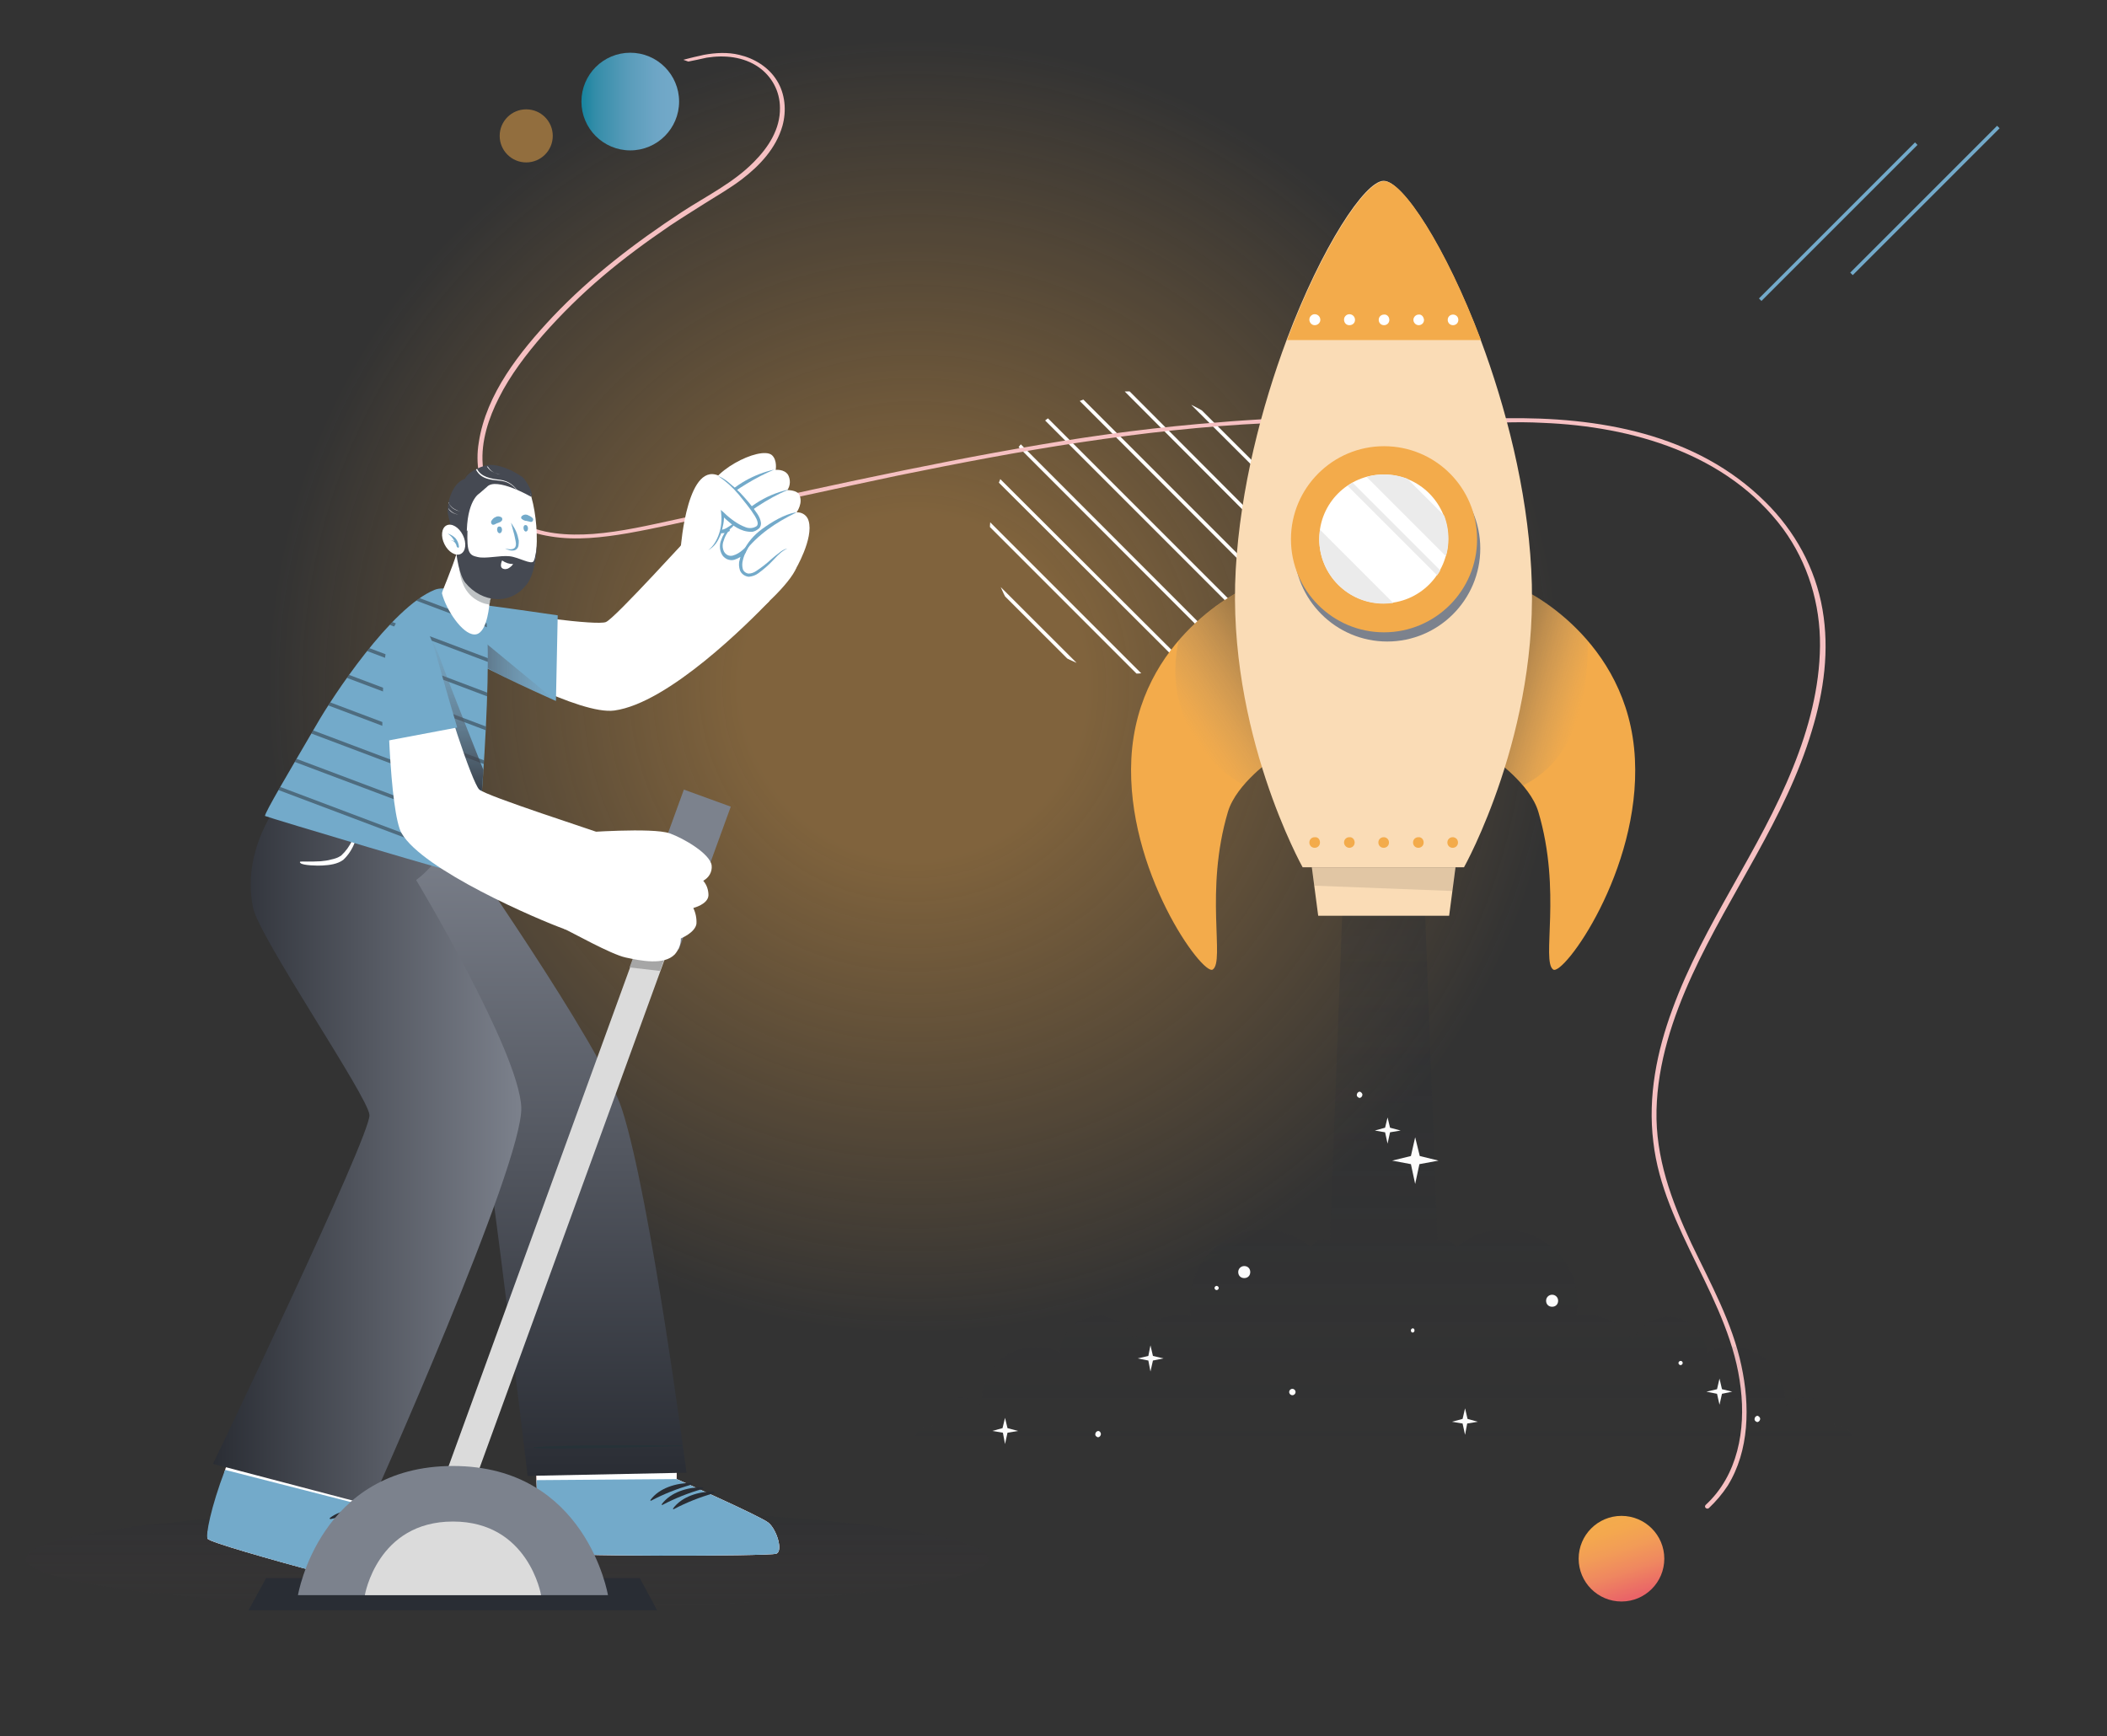 <?xml version="1.0" encoding="utf-8"?>
<!-- Generator: Adobe Illustrator 25.0.0, SVG Export Plug-In . SVG Version: 6.00 Build 0)  -->
<svg version="1.1" id="Livello_1" xmlns="http://www.w3.org/2000/svg" xmlns:xlink="http://www.w3.org/1999/xlink" x="0px" y="0px"
	 viewBox="0 0 595.4 490.7" style="enable-background:new 0 0 595.4 490.7;" xml:space="preserve">
<rect x="0" y="0" width="595.4" height="490.7" fill="#333333" stroke="none"/>
<style type="text/css">
	.st0{fill:url(#SVGID_1_);}
	.st1{fill:url(#SVGID_2_);}
	.st2{clip-path:url(#SVGID_5_);}
	.st3{fill:none;stroke:#FFFFFF;stroke-miterlimit:10;}
	.st4{fill:url(#SVGID_6_);}
	.st5{fill:none;stroke:#73AACA;stroke-miterlimit:10;}
	.st6{fill:url(#SVGID_7_);}
	.st7{fill:#F6C0C2;}
	.st8{fill:url(#SVGID_8_);}
	.st9{fill:#FCFCFC;}
	.st10{fill:#F3AB4B;}
	.st11{fill:url(#SVGID_9_);}
	.st12{fill:url(#SVGID_10_);}
	.st13{fill:#FADCB6;}
	.st14{fill:#7C828D;}
	.st15{fill:#FFFFFF;}
	.st16{fill:#EBEBEB;}
	.st17{opacity:0.1;enable-background:new    ;}
	.st18{fill:#D3766A;}
	.st19{fill:#73AACA;}
	.st20{fill:#292D34;}
	.st21{fill:url(#SVGID_11_);}
	.st22{fill:#263238;}
	.st23{fill:url(#SVGID_12_);}
	.st24{fill:url(#SVGID_13_);}
	.st25{fill:#DBDBDB;}
	.st26{fill:#A6A6A6;}
	.st27{opacity:0.5;clip-path:url(#SVGID_15_);}
	.st28{fill:none;stroke:#2A2D34;stroke-miterlimit:10;}
	.st29{fill:url(#SVGID_16_);}
	.st30{opacity:0.5;fill:#F3AB4B;enable-background:new    ;}
	.st31{fill:#454952;}
	.st32{opacity:0.3;fill:#263339;enable-background:new    ;}
</style>
<linearGradient id="SVGID_1_" gradientUnits="userSpaceOnUse" x1="143.345" y1="-6387.623" x2="143.345" y2="-6359.108" gradientTransform="matrix(1 0 0 -1 0 -5932.908)">
	<stop  offset="0" style="stop-color:#553D44;stop-opacity:0"/>
	<stop  offset="1" style="stop-color:#212932;stop-opacity:0.2"/>
</linearGradient>
<ellipse class="st0" cx="143.3" cy="440.5" rx="136" ry="14.3"/>
<g>
	
		<radialGradient id="SVGID_2_" cx="258.361" cy="-244.963" r="182.9" gradientTransform="matrix(1 0 0 -1 0 -50.996)" gradientUnits="userSpaceOnUse">
		<stop  offset="0.264" style="stop-color:#F3AB4B;stop-opacity:0.4"/>
		<stop  offset="1" style="stop-color:#F3AB4B;stop-opacity:0"/>
	</radialGradient>
	<circle class="st1" cx="258.4" cy="194" r="182.9"/>
</g>
<g>
	<g>
		<g>
			<g>
				<g>
					<defs>
						<circle id="SVGID_4_" cx="319.6" cy="150.5" r="39.9"/>
					</defs>
					<clipPath id="SVGID_5_">
						<use xlink:href="#SVGID_4_"  style="overflow:visible;"/>
					</clipPath>
					<g class="st2">
						<line class="st3" x1="219.6" y1="118.8" x2="295.7" y2="194.8"/>
						<line class="st3" x1="233.4" y1="117.3" x2="309.3" y2="193.1"/>
						<line class="st3" x1="247.1" y1="115.6" x2="323.1" y2="191.6"/>
						<line class="st3" x1="260.7" y1="114.2" x2="336.8" y2="190.1"/>
						<line class="st3" x1="274.7" y1="112.5" x2="350.7" y2="188.6"/>
						<line class="st3" x1="288.3" y1="111.1" x2="364.4" y2="187.2"/>
						<line class="st3" x1="302.1" y1="109.6" x2="378" y2="185.5"/>
						<line class="st3" x1="315.8" y1="107.9" x2="391.8" y2="184.1"/>
						<line class="st3" x1="329.4" y1="106.5" x2="405.5" y2="182.4"/>
					</g>
				</g>
			</g>
		</g>
	</g>
</g>
<linearGradient id="SVGID_6_" gradientUnits="userSpaceOnUse" x1="-1122.686" y1="-965.793" x2="-1098.522" y2="-965.793" gradientTransform="matrix(-0.312 -0.95 -0.95 0.312 -805.755 -313.907)">
	<stop  offset="1.015228e-02" style="stop-color:#EA6467"/>
	<stop  offset="3.143677e-02" style="stop-color:#EA6767"/>
	<stop  offset="0.315" style="stop-color:#EF8760"/>
	<stop  offset="0.58" style="stop-color:#F29C57"/>
	<stop  offset="0.816" style="stop-color:#F4A84E"/>
	<stop  offset="1" style="stop-color:#F3AC4C"/>
</linearGradient>
<circle class="st4" cx="458.2" cy="440.5" r="12.1"/>
<line class="st5" x1="497.4" y1="84.7" x2="541.5" y2="40.6"/>
<line class="st5" x1="523.2" y1="77.4" x2="564.7" y2="35.9"/>
<linearGradient id="SVGID_7_" gradientUnits="userSpaceOnUse" x1="164.175" y1="-232.306" x2="191.966" y2="-232.306" gradientTransform="matrix(1 0 0 1 0 260.973)">
	<stop  offset="1.015228e-02" style="stop-color:#17849F"/>
	<stop  offset="0.152" style="stop-color:#358DA9"/>
	<stop  offset="0.479" style="stop-color:#599CBA"/>
	<stop  offset="0.772" style="stop-color:#6EA6C6"/>
	<stop  offset="1" style="stop-color:#74AACA"/>
</linearGradient>
<circle class="st6" cx="178.1" cy="28.7" r="13.8"/>
<g>
	<g>
		<path class="st7" d="M194.5,17.4c0,0,4.5-0.9,5.2-1.1c5-0.8,10.4-0.3,14.7,2.7c3.7,2.6,6,6.8,6,11.5c0.1,6-3.3,11.2-7.4,15.3
			c-5.8,5.9-13.4,9.6-20.3,14.1c-13.1,8.6-25.7,18.2-36.5,29.6c-9.3,9.9-18.8,21.8-20.9,35.5c-1,6,0,12.1,3.5,17.2
			c4,5.5,10.2,8.4,16.8,9.4c7.2,1.2,14.7,0.3,21.8-0.9c8.4-1.5,16.7-3.4,25-5.3c17.1-3.6,34.2-7.4,51.3-11
			c17.2-3.5,34.4-6.8,51.7-9.4c17.4-2.6,34.9-4.6,52.5-5.4c0.9-0.1,0.9-1.3,0.1-1.2c-4.3,0.3-8.6,0.5-12.9,0.9
			c-17.2,1.3-34.3,3.5-51.3,6.4c-17.2,2.9-34.2,6.3-51.3,9.9c-17,3.6-33.9,7.4-51,11.1c-7.9,1.7-15.9,3.6-23.9,4.2
			c-7,0.5-14.8,0.1-21.1-3.5c-6-3.4-9.7-9.4-10.1-16.2c-0.5-6.5,1.7-13.1,4.6-18.8c3.2-6.4,7.8-12.4,12.5-17.8
			c5.2-5.9,10.8-11.4,16.8-16.5s12.4-9.8,19-14.3c3.3-2.2,6.7-4.3,10-6.4c3.5-2.2,7-4.2,10.3-6.7c5.1-3.9,9.7-8.8,11.5-15.1
			c1.2-4.3,0.8-9.1-1.6-12.9c-2.3-3.7-6.3-6.2-10.6-7.2c-3.3-0.8-6.7-0.6-10,0c-0.4,0.1-0.9,0.2-1.3,0.3c-1.5,0.3-4.5,1.1-4.5,1.1
			L194.5,17.4z"/>
	</g>
</g>
<g>
	<g>
		<path class="st7" d="M425.3,118.2c-0.8,0.1-0.8,1.3-0.3,1.2c3.7-0.1,7.2-0.1,10.9,0.1c25.3,1,52.2,8.7,68,30
			c7,9.6,10.5,21.2,10.4,33c-0.1,11.8-3.2,23.4-7.6,34.3c-9.5,23.8-25.3,44.3-34.1,68.4c-4.4,11.9-7,24.7-5.4,37.5
			c1.4,12.4,6.9,23.6,12.3,34.7c5.5,11.2,11,22.5,12.4,35c1.4,11.7-0.8,24.5-9.9,32.9c-0.6,0.6,0.3,1.4,0.9,0.9c2-1.9,3.8-4,5.3-6.3
			c6.2-10,6.3-22.7,3.9-33.9c-2.6-12.3-8.8-23.4-14.2-34.7c-5.6-12-10.1-24.2-9.8-37.5c0.3-13.4,4.6-26.3,10.1-38.3
			c10.7-23.3,26.4-44.2,33.8-69c3.4-11.1,5-22.8,3-34.3c-2-11.6-7.8-22.1-16.1-30.3C479.3,122.4,451.5,117.8,425.3,118.2
			L425.3,118.2z"/>
	</g>
</g>
<g id="freepik--Rocket--inject-27">
	
		<linearGradient id="SVGID_8_" gradientUnits="userSpaceOnUse" x1="390.961" y1="745.056" x2="390.961" y2="581.356" gradientTransform="matrix(1 0 0 1 0 -333.89)">
		<stop  offset="0" style="stop-color:#292D34;stop-opacity:0"/>
		<stop  offset="1" style="stop-color:#292D34;stop-opacity:0.3"/>
	</linearGradient>
	<path class="st8" d="M523.6,407.1c0,2.3-1.8,4.1-4.1,4.1h-257c-2.3,0-4.1-1.9-4.1-4.1c0-2.3,1.8-4.1,4.1-4.1c0.3,0,0.7,0,1,0.1
		c0-4.5,3.6-8.1,8.1-8.1c2.2,0,4.3,0.9,5.8,2.4h0.1c0-0.5-0.1-1-0.1-1.5c0-8.5,6.9-15.4,15.4-15.3c2.3,0,4.6,0.5,6.7,1.5
		c0.4-6.1,5.7-10.6,11.7-10.2c4.2,0.3,7.9,3,9.4,6.9c2.8-4.5,7.7-7.2,13-7.2c1,0,2,0.1,2.9,0.3c-0.2-1.2-0.3-2.4-0.3-3.6
		c0-11.5,9.3-20.8,20.7-20.8c5,0,9.8,1.8,13.6,5c0.7-1.4,2.1-2.2,3.7-2.2c0.5,0,1.1,0.1,1.6,0.3l3.9-103.1h22.6l3.9,103.1
		c2-0.8,4.3,0,5.3,1.9c8.7-7.5,21.8-6.5,29.3,2.2c3.3,3.8,5,8.6,5,13.6c0,1.2-0.1,2.4-0.3,3.6c1-0.2,1.9-0.3,2.9-0.3
		c5.3,0,10.2,2.7,13,7.2c2.4-5.6,8.9-8.2,14.4-5.8c3.7,1.6,6.2,5.1,6.6,9.1c7.6-3.7,16.8-0.6,20.5,7.1c1,2.1,1.6,4.4,1.6,6.7
		c0,0.5,0,1-0.1,1.5h0.1c3.1-3.2,8.3-3.3,11.5-0.1c1.6,1.5,2.4,3.6,2.4,5.8c0.3-0.1,0.7-0.1,1-0.1
		C521.8,403,523.6,404.8,523.6,407.1L523.6,407.1z"/>
	<polygon class="st9" points="406.5,328 401.1,329 399.9,334.6 398.7,329 393.4,328 398.7,326.7 399.9,321.4 401.2,326.7 	"/>
	<polygon class="st9" points="328.8,383.9 325.8,384.5 325.1,387.6 324.5,384.5 321.5,383.9 324.5,383.2 325.1,380.2 325.8,383.2 	
		"/>
	<polygon class="st9" points="489.5,393.3 486.6,393.9 485.9,397 485.2,393.9 482.2,393.3 485.2,392.6 485.9,389.6 486.6,392.6 	"/>
	<polygon class="st9" points="287.7,404.4 284.7,404.9 284,408.1 283.4,404.9 280.4,404.4 283.3,403.6 284,400.7 284.7,403.6 	"/>
	<polygon class="st9" points="417.6,401.8 414.6,402.3 414,405.5 413.3,402.3 410.3,401.8 413.3,401 414,398 414.7,401 	"/>
	<polygon class="st9" points="395.8,319.5 392.8,320 392.1,323.2 391.4,320 388.5,319.5 391.4,318.7 392.1,315.8 392.8,318.7 	"/>
	<path class="st9" d="M496.6,400.1c-0.5,0.1-0.8,0.5-0.8,1c0,0.4,0.4,0.7,0.8,0.8c0.5-0.1,0.8-0.5,0.8-1
		C497.3,400.5,497,400.2,496.6,400.1z"/>
	<path class="st9" d="M384.2,308.5c-0.5,0.1-0.8,0.5-0.8,1c0,0.4,0.4,0.7,0.8,0.8c0.5-0.1,0.8-0.5,0.8-1
		C384.9,308.9,384.6,308.6,384.2,308.5z"/>
	<path class="st9" d="M310.3,404.4c-0.5,0.1-0.8,0.5-0.8,1c0,0.4,0.4,0.7,0.8,0.8c0.5-0.1,0.8-0.5,0.8-1
		C311,404.7,310.7,404.4,310.3,404.4z"/>
	<path class="st9" d="M365.2,392.5c-0.5,0-0.9,0.4-0.9,0.9s0.4,0.9,0.9,0.9s0.9-0.4,0.9-0.9S365.7,392.5,365.2,392.5z"/>
	<path class="st9" d="M474.9,384.6c-0.3,0-0.6,0.3-0.6,0.6c0,0.3,0.3,0.6,0.6,0.6s0.6-0.3,0.6-0.6
		C475.5,384.8,475.2,384.6,474.9,384.6z"/>
	<path class="st9" d="M399.2,375.4c-0.3,0-0.6,0.4-0.5,0.7c0,0.3,0.3,0.5,0.5,0.5c0.3,0,0.6-0.4,0.5-0.7
		C399.7,375.6,399.5,375.4,399.2,375.4z"/>
	<path class="st9" d="M343.8,363.4c-0.3,0-0.6,0.3-0.6,0.6c0,0.3,0.3,0.6,0.6,0.6c0.3,0,0.6-0.3,0.6-0.6
		C344.4,363.7,344.1,363.4,343.8,363.4z"/>
	<path class="st9" d="M438.6,365.9c-0.9,0-1.7,0.7-1.7,1.7s0.7,1.7,1.7,1.7s1.7-0.7,1.7-1.7S439.5,365.9,438.6,365.9z"/>
	<path class="st9" d="M351.6,357.8c-0.9,0-1.7,0.7-1.7,1.7s0.7,1.7,1.7,1.7s1.7-0.7,1.7-1.7S352.6,357.8,351.6,357.8z"/>
	<path class="st10" d="M352.5,166.1c-0.8,0-31,13.9-32.8,48.3c-1.6,31.6,20.2,61.5,23,59.6c3.5-2.4-2.4-22.1,4.3-44.6
		c2.4-8,12.8-15.1,12.8-15.1L352.5,166.1z"/>
	
		<linearGradient id="SVGID_9_" gradientUnits="userSpaceOnUse" x1="364.945" y1="518.599" x2="335.085" y2="538.74" gradientTransform="matrix(1 0 0 1 0 -333.89)">
		<stop  offset="0" style="stop-color:#2A2D34;stop-opacity:0.5"/>
		<stop  offset="1" style="stop-color:#7C818C;stop-opacity:0"/>
	</linearGradient>
	<path class="st11" d="M359.7,214.3c-3,2.2-5.8,4.7-8.3,7.5c-10.2-5.4-22.9-20.2-18.3-40.9c8.9-10.2,18.8-14.7,19.3-14.7
		L359.7,214.3z"/>
	<path class="st10" d="M429.3,166.2c0.8,0,31,14,32.7,48.3c1.6,31.6-20.3,61.5-23.1,59.5c-3.4-2.4,2.5-22.1-4.2-44.6
		c-2.4-8-12.8-15.1-12.8-15.1L429.3,166.2z"/>
	
		<linearGradient id="SVGID_10_" gradientUnits="userSpaceOnUse" x1="421.509" y1="525.413" x2="446.912" y2="533.179" gradientTransform="matrix(1 0 0 1 0 -333.89)">
		<stop  offset="0" style="stop-color:#2A2D34;stop-opacity:0.5"/>
		<stop  offset="1" style="stop-color:#7C818C;stop-opacity:0"/>
	</linearGradient>
	<path class="st12" d="M448.7,181.1c0,25.4-8.3,35.7-18.3,40.9c-2.5-2.9-5.3-5.4-8.4-7.6l7.3-48.2
		C429.8,166.2,439.9,170.7,448.7,181.1z"/>
	<path class="st13" d="M413.7,245.1h-45.6c0,0-21.5-38.4-18.9-84.2c1.3-22.8,7.3-45.9,14.4-64.9c9.9-26.3,22.1-44.9,27.4-44.9
		s17.5,18.7,27.4,44.9c7.1,19,13.1,42.1,14.3,64.9C435.3,206.7,413.7,245.1,413.7,245.1z"/>
	<path class="st14" d="M418.3,155c0,14.5-11.8,26.3-26.3,26.3s-26.3-11.8-26.3-26.3s11.8-26.3,26.3-26.3l0,0
		C406.5,128.7,418.3,140.5,418.3,155z"/>
	<path class="st10" d="M417.4,152.4c0,14.5-11.8,26.3-26.3,26.3s-26.3-11.8-26.3-26.3s11.8-26.3,26.3-26.3l0,0
		C405.6,126.1,417.4,137.8,417.4,152.4z"/>
	<path class="st15" d="M372.8,152.3c0-10.1,8.2-18.2,18.2-18.2c10.1,0,18.2,8.2,18.2,18.2c0,10.1-8.2,18.2-18.2,18.2
		C381,170.6,372.8,162.4,372.8,152.3L372.8,152.3z"/>
	<path class="st16" d="M391.1,134.1c2.3,0,4.5,0.4,6.6,1.2l10.4,10.4c0.8,2.1,1.2,4.3,1.2,6.6c0,1.6-0.2,3.3-0.7,4.9l-22.4-22.4
		C387.8,134.3,389.4,134.1,391.1,134.1z"/>
	<path class="st16" d="M373,149.7l20.7,20.7c-0.9,0.1-1.8,0.2-2.7,0.2c-10.1,0-18.2-8.2-18.2-18.2
		C372.9,151.4,372.9,150.6,373,149.7L373,149.7z"/>
	<path class="st16" d="M382.2,136.4l24.8,24.8c-0.3,0.5-0.5,0.9-0.9,1.4l-25.3-25.3C381.3,137,381.8,136.7,382.2,136.4z"/>
	<path class="st10" d="M418.5,96.1h-54.8c9.9-26.3,22.1-44.9,27.4-44.9C396.4,51.1,408.6,69.8,418.5,96.1z"/>
	<path class="st15" d="M373.1,90.4c0,0.8-0.7,1.5-1.6,1.5c-0.8,0-1.5-0.7-1.5-1.6c0-0.8,0.7-1.5,1.5-1.5
		C372.4,88.8,373.1,89.5,373.1,90.4C373.1,90.3,373.1,90.4,373.1,90.4z"/>
	<path class="st15" d="M382.9,90.4c0,0.9-0.7,1.5-1.6,1.5s-1.5-0.7-1.5-1.6c0-0.8,0.7-1.5,1.5-1.5C382.2,88.8,382.9,89.5,382.9,90.4
		L382.9,90.4z"/>
	<path class="st15" d="M392.6,90.4c0,0.9-0.7,1.5-1.5,1.5c-0.9,0-1.5-0.7-1.5-1.5c0-0.9,0.7-1.5,1.5-1.5l0,0
		C391.9,88.8,392.6,89.5,392.6,90.4z"/>
	<path class="st15" d="M402.4,90.4c0,0.9-0.7,1.5-1.5,1.5s-1.5-0.7-1.5-1.5s0.7-1.5,1.5-1.5C401.7,88.8,402.3,89.5,402.4,90.4
		L402.4,90.4z"/>
	<path class="st15" d="M412.1,90.4c0,0.9-0.7,1.5-1.5,1.5c-0.9,0-1.5-0.7-1.5-1.5c0-0.9,0.7-1.5,1.5-1.5l0,0
		C411.4,88.9,412.1,89.5,412.1,90.4z"/>
	<path class="st10" d="M373,238.1c0,0.9-0.7,1.5-1.5,1.5c-0.9,0-1.5-0.7-1.5-1.5c0-0.9,0.7-1.5,1.5-1.5l0,0
		C372.4,236.5,373,237.2,373,238.1z"/>
	<path class="st10" d="M382.8,238.1c0,0.9-0.7,1.5-1.5,1.5s-1.5-0.7-1.5-1.5c0-0.9,0.7-1.5,1.5-1.5l0,0
		C382.1,236.5,382.8,237.2,382.8,238.1z"/>
	<path class="st10" d="M392.5,238.1c0,0.9-0.7,1.5-1.5,1.5c-0.9,0-1.5-0.7-1.5-1.5c0-0.9,0.7-1.5,1.5-1.5S392.5,237.2,392.5,238.1
		L392.5,238.1z"/>
	<path class="st10" d="M402.3,238.1c0,0.9-0.7,1.5-1.5,1.5c-0.9,0-1.5-0.7-1.5-1.5c0-0.9,0.7-1.5,1.5-1.5l0,0
		C401.6,236.5,402.3,237.2,402.3,238.1z"/>
	<path class="st10" d="M412,238.1c0,0.9-0.7,1.5-1.5,1.5c-0.9,0-1.5-0.7-1.5-1.5c0-0.9,0.7-1.5,1.5-1.5l0,0
		C411.3,236.6,412,237.2,412,238.1z"/>
	<polygon class="st13" points="409.5,258.8 372.5,258.8 370.7,245.1 411.3,245.1 	"/>
	<polygon class="st17" points="411.3,245.1 410.4,251.8 371.4,250.3 370.7,245.1 	"/>
</g>
<g id="freepik--Character--inject-27">
	<path class="st18" d="M219.3,439.1c-2.1,0.7-63.5,0.9-65.9-0.5c-0.9-0.5-1.4-9.5-1.8-20.3c-0.1-2.3-0.1-4.8-0.2-7.2l-5-32.7l41-0.3
		l3.9,32.7l-0.1,7.2c0,0,23.5,10.4,25.9,12.3S221.4,438.5,219.3,439.1z"/>
	<path class="st15" d="M219.3,439.1c-2.1,0.7-63.5,0.9-65.9-0.5c-1.1-0.7-1.7-13.7-2-27.5l39.9-0.3l-0.1,7.2
		c0,0,23.5,10.4,25.9,12.3S221.4,438.5,219.3,439.1z"/>
	<path class="st19" d="M219.3,439.1c-2.1,0.7-63.5,0.9-65.9-0.5c-0.9-0.5-1.4-9.5-1.8-20.3l39.6-0.3c0,0,23.5,10.4,25.9,12.3
		S221.4,438.5,219.3,439.1z"/>
	<path class="st20" d="M195.2,419.1c-4.1,0-8.9,1.4-11.4,4.8c-0.1,0.1,0.1,0.3,0.2,0.2c3.6-1.9,7.4-3.4,11.3-4.5
		c0.1,0,0.2-0.2,0.2-0.3C195.4,419.1,195.3,419.1,195.2,419.1z"/>
	<path class="st20" d="M198.4,420.3c-4.1,0-8.9,1.4-11.4,4.8c-0.1,0.1,0.1,0.3,0.2,0.2c3.6-1.9,7.4-3.4,11.3-4.5
		c0.1,0,0.2-0.2,0.2-0.3C198.6,420.4,198.5,420.3,198.4,420.3z"/>
	<path class="st20" d="M201.6,421.5c-4.1,0-8.9,1.4-11.4,4.8c-0.1,0.1,0.1,0.3,0.2,0.2c3.6-1.9,7.4-3.4,11.3-4.5
		c0.1,0,0.2-0.2,0.2-0.3C201.8,421.6,201.7,421.5,201.6,421.5z"/>
	
		<linearGradient id="SVGID_11_" gradientUnits="userSpaceOnUse" x1="137.811" y1="750.956" x2="137.811" y2="567.856" gradientTransform="matrix(1 0 0 1 0 -333.89)">
		<stop  offset="0" style="stop-color:#2A2D34"/>
		<stop  offset="1" style="stop-color:#7C818C"/>
	</linearGradient>
	<path class="st21" d="M81.6,234c0,0,53.8,81,55.1,86.7c2,8.8,12.4,96.4,12.4,96.4l44.9-0.9c0,0-10.1-77.5-18.2-102.6
		c-5.8-18.1-47.9-78-47.9-78L81.6,234z"/>
	<path class="st22" d="M192.7,408.5c-7.1,0-32.3-0.3-41.8,0.5c0,0-0.1,0-0.1,0.1s0,0.1,0.1,0.1c3.3,0.5,34.7-0.3,41.8-0.5
		c0.1,0,0.1,0,0.1-0.1S192.8,408.5,192.7,408.5z"/>
	<path class="st18" d="M123.7,452.8c-2.3,0.1-63.1-15.9-65-17.9c-0.1-0.1-0.1-0.3-0.1-0.4c-0.3-2,2.9-9.5,5-19
		c0.1-0.6,1.3-3.5,2.9-7.4c4.4-10.8,12.3-29.3,12.3-29.3l39.7,10.2l-14.6,29.4l-2,6.9c0,0,20.1,16.1,21.9,18.5
		C125.7,446.3,126,452.7,123.7,452.8z"/>
	<path class="st15" d="M123.7,452.8c-2.3,0.1-63.1-15.9-65-17.9c-0.1-0.1-0.1-0.3-0.1-0.4c-0.3-2,2.9-9.5,5-19
		c0.1-0.6,1.3-3.5,2.9-7.4l37.4,10.3l-2,6.9c0,0,20.1,16.1,21.9,18.5C125.7,446.3,126,452.7,123.7,452.8z"/>
	<path class="st19" d="M123.7,452.8c-2.3,0.2-63.1-15.9-65-17.9c-0.7-0.8,0.9-9,4.9-19.5l38.3,9.8c0,0,20.1,16.1,21.9,18.5
		S126,452.7,123.7,452.8z"/>
	<path class="st20" d="M105.5,427.3c-4-1.1-9-0.9-12.3,1.7c-0.1,0.1,0,0.3,0.2,0.3c4-0.9,8-1.4,12.1-1.5c0.1,0,0.3-0.1,0.2-0.3
		C105.7,427.4,105.6,427.3,105.5,427.3z"/>
	<path class="st22" d="M108.3,429.3c-4-1.1-9-0.9-12.3,1.7c-0.1,0.1,0,0.3,0.2,0.3c4-0.9,8-1.4,12.1-1.5c0.1,0,0.3-0.1,0.2-0.3
		C108.5,429.4,108.4,429.3,108.3,429.3z"/>
	<path class="st22" d="M111.1,431.3c-4-1.1-9-0.9-12.3,1.7c-0.1,0.1,0,0.3,0.2,0.3c4-0.9,8-1.4,12.1-1.5c0.1,0,0.3-0.1,0.2-0.3
		C111.3,431.4,111.2,431.3,111.1,431.3z"/>
	
		<linearGradient id="SVGID_12_" gradientUnits="userSpaceOnUse" x1="60.211" y1="657.906" x2="147.32" y2="657.906" gradientTransform="matrix(1 0 0 1 0 -333.89)">
		<stop  offset="0" style="stop-color:#2A2D34"/>
		<stop  offset="1" style="stop-color:#7C818C"/>
	</linearGradient>
	<path class="st23" d="M104.7,425.4l-44.5-11.7c0,0,44.6-92.8,44.2-98.6c-0.3-5.1-31.2-50.2-32.9-58.6c-2.8-13.8,3.9-26.1,10.4-33.8
		l46.1,13c0,0-3.7,8-10.4,13c0,0,29,48.3,29.7,64.2S104.7,425.4,104.7,425.4z"/>
	<path class="st15" d="M84.9,243.5c0.8-0.1,2.1,0.1,5.7-0.1c1-0.1,2-0.2,3-0.5c1-0.2,1.9-0.5,2.8-1.1c1.3-1.2,2.4-2.7,3.1-4.3
		c1-1.7,1.7-3.5,2.2-5.3c0-0.1,0.2-0.1,0.2,0c-0.2,1.1-0.3,2.1-0.6,3.1c-0.3,1-0.6,1.9-1.1,2.9c-0.7,1.8-1.8,3.5-3.2,4.8
		c-1.6,1.2-3.9,1.5-5.9,1.6c-1.1,0.1-5.6,0-6.2-0.7C84.7,243.8,84.7,243.5,84.9,243.5z"/>
	<path class="st15" d="M130.8,183.7c7.1,4,33.1,18.4,42.8,17.1c15.4-2.1,38.1-25,43.7-30.8c2.4-2.5-17-23.7-19.8-21.2
		c-1.9,1.7-23.7,26-26.3,27s-24.6-1.9-37.8-4.5C120.9,168.7,115.8,175.2,130.8,183.7z"/>
	<path class="st15" d="M224.7,161.2c-2.8,5.3-12.6,13.9-15.8,15.1s-18.4-15.1-17.9-18.6s11.2-20.6,16.8-23S227.6,155.7,224.7,161.2z
		"/>
	<path class="st15" d="M200,140.2c0.2,3.2,3.8,1.1,3.8,1.1s-4.5,4.2-3,7.4s5.7,0.4,6,0.2c-0.2,0.2-4.3,4.2-2.4,7.2s5.7-0.2,6-0.4
		c-0.2,0.3-2.1,4-0.3,6c3.3,3.4,8.6-6,12.3-6.9c0,0,2.2,6.1,2.3,6.3c0,0,5.3-8.9,3.8-13.9c-0.4-1.5-1.8-2.5-3.4-2.4
		c0,0,2-2.7,0.7-5.1c-0.7-1.2-3.3-1.2-3.3-1.2c0.9-1.3,0.9-3,0.2-4.3c-1.1-1.7-3.5-1.4-3.5-1.4s0.5-2.8-1.1-4.2
		C214.8,125.9,199.6,133.5,200,140.2z"/>
	<path class="st19" d="M218.8,132.7c-5.8,1.3-11.1,4.3-15.2,8.7c-0.1,0.1,0,0.4,0.2,0.3C208.4,138.1,213.4,135,218.8,132.7
		L218.8,132.7z"/>
	<path class="st19" d="M222.6,138.5c0.1,0,0-0.1,0-0.1c-6.4,1.5-12.1,5.2-16,10.5c-0.1,0.2,0,0.5,0.1,0.3
		C209.5,145.7,217.5,140.5,222.6,138.5z"/>
	<path class="st19" d="M210.2,156.2c3.9-5.1,9-8.5,14.7-11.3c0.1,0,0-0.1-0.1-0.1c-3.2,0.6-6.7,2.7-9.3,4.6c-2.4,1.7-4.4,4-5.6,6.7
		C210,156.2,210.1,156.3,210.2,156.2z"/>
	<path class="st19" d="M203.8,141.4c-0.8,0.9-1.5,1.8-2.1,2.9c-0.6,1-1,2.1-1.1,3.2c0,0.5,0.2,1,0.6,1.4c0.4,0.4,0.8,0.7,1.3,0.8
		c1,0.2,2.1,0,3-0.6l2.2-1.4l-1.6,2.1c-0.7,0.9-1.3,1.9-1.6,3c-0.4,1-0.4,2.1,0.1,3.1c0.5,0.9,1.5,1.4,2.5,1.1
		c1.1-0.3,2-0.9,2.8-1.6l2.3-2.1l-1.4,2.7c-0.4,0.7-0.7,1.5-0.9,2.4c-0.2,0.8-0.2,1.6,0,2.4c0.2,0.7,0.9,1.2,1.6,1.3
		c0.8,0,1.6-0.3,2.3-0.8c1.5-1,2.9-2.1,4.2-3.3c0.7-0.6,1.4-1.2,2.1-1.7c0.7-0.6,1.5-1.1,2.4-1.3c-0.8,0.4-1.6,0.9-2.2,1.5
		c-0.7,0.6-1.3,1.3-1.9,1.9c-1.2,1.3-2.6,2.5-4.1,3.6c-0.8,0.6-1.7,0.9-2.7,1c-1.1-0.1-2.1-0.8-2.5-1.8c-0.3-0.9-0.4-2-0.1-2.9
		c0.2-0.9,0.5-1.8,1-2.7l0.8,0.6c-0.9,0.9-2.1,1.6-3.3,2c-0.7,0.2-1.5,0.1-2.1-0.2s-1.2-0.8-1.5-1.5c-0.6-1.2-0.6-2.7-0.1-3.9
		c0.4-1.2,1.1-2.3,1.9-3.3l0.6,0.7c-1.1,0.7-2.5,0.9-3.8,0.5c-0.6-0.2-1.2-0.6-1.6-1.1c-0.4-0.5-0.6-1.2-0.6-1.9
		c0.1-1.2,0.6-2.4,1.4-3.4C202.1,143,202.9,142.1,203.8,141.4z"/>
	<path class="st15" d="M192.4,154.5c0,0,1.9-25.3,11.4-19.7c2.8,1.6,12.5,11.8,10.5,13.8c-2.6,2.6-7.4-0.9-10.1-3.6
		c0,0,0.6,8.7-5.4,10.9C196.6,156.7,194.1,156.2,192.4,154.5z"/>
	<path class="st19" d="M202.9,134.5c1.2,0.5,2.3,1.2,3.3,2.1c1,0.8,2,1.7,2.9,2.6c1.8,1.9,3.5,3.9,4.9,6c0.4,0.6,0.7,1.2,0.9,1.9
		c0.1,0.4,0.2,0.8,0.1,1.2c0,0.2-0.1,0.4-0.2,0.6c-0.1,0.2-0.2,0.4-0.4,0.5c-0.6,0.5-1.3,0.9-2.1,0.9c-0.7,0-1.4-0.1-2.1-0.3
		c-1.3-0.4-2.5-1.1-3.5-1.9c-1-0.8-2-1.7-2.9-2.6l0.8-0.4c0,1,0,2-0.2,3s-0.4,1.9-0.7,2.9c-0.4,0.9-0.8,1.8-1.4,2.6
		c-0.6,0.8-1.3,1.4-2.2,1.9c0.8-0.6,1.4-1.3,1.9-2.1s0.9-1.7,1.2-2.6c0.3-0.9,0.5-1.8,0.6-2.8c0.1-0.9,0.1-1.9,0-2.8l-0.1-1.1
		l0.9,0.8c0.9,0.9,1.9,1.7,2.9,2.4s2.1,1.3,3.2,1.7c1,0.4,2.2,0.3,3.1-0.3c0.7-0.6,0.1-1.9-0.5-2.9c-0.7-1.1-1.4-2.1-2.2-3.1
		s-1.6-2-2.4-3C206.9,137.6,205,135.9,202.9,134.5z"/>
	<path class="st19" d="M157.1,198.1c0,0-18.8-8.3-26.5-13.1c-11.1-6.9-14.8-16.6,4.8-14.2c8.6,1.1,22.2,3.1,22.2,3.1L157.1,198.1z"
		/>
	
		<linearGradient id="SVGID_13_" gradientUnits="userSpaceOnUse" x1="121.921" y1="518.606" x2="157.036" y2="518.606" gradientTransform="matrix(1 0 0 1 0 -333.89)">
		<stop  offset="0" style="stop-color:#2A2D34"/>
		<stop  offset="1" style="stop-color:#7C818C;stop-opacity:0"/>
	</linearGradient>
	<path class="st24" d="M157.1,198.1c-12-5.4-17.2-7.8-27.3-13.8c-7.1-4.4-9.7-10.2-6.6-12.9l6.6,4.2L157.1,198.1z"/>
	<path class="st22" d="M133,216.7c0,0.6-0.6,1-1.1,1c-0.6,0-1-0.6-1-1.1c0-0.6,0.5-1,1.1-1C132.5,215.5,133,216,133,216.7
		C133,216.6,133,216.6,133,216.7z"/>
	<path class="st22" d="M131.6,227.5c-0.1,0.6-0.6,1-1.1,1s-1-0.6-1-1.1c0-0.6,0.5-1,1.1-1C131.2,226.3,131.6,226.8,131.6,227.5
		C131.6,227.4,131.6,227.4,131.6,227.5z"/>
	<path class="st22" d="M130.2,238.2c-0.1,0.6-0.6,1-1.1,1s-1-0.6-1-1.1c0-0.6,0.5-1,1.1-1S130.3,237.6,130.2,238.2L130.2,238.2z"/>
	
		<rect x="67.2" y="339.9" transform="matrix(0.342 -0.94 0.94 0.342 -220.229 373.662)" class="st25" width="179.1" height="8.4"/>
	<polygon class="st26" points="191.2,261.3 186.5,274.4 177.9,273.4 183.4,258.5 	"/>
	
		<rect x="171" y="238.8" transform="matrix(0.342 -0.94 0.94 0.342 -104.377 342.541)" class="st14" width="42.9" height="14.1"/>
	<polygon class="st20" points="185.7,455.1 70.2,455.1 75.2,446 180.8,446 	"/>
	<path class="st14" d="M171.8,450.8H84.2c0,0,6.1-36.5,43.8-36.5S171.8,450.8,171.8,450.8z"/>
	<path class="st25" d="M152.9,450.8h-49.8c0,0,3.5-20.8,24.9-20.8S152.9,450.8,152.9,450.8z"/>
	<g>
		<g>
			<path id="SVGID_3_" class="st19" d="M89.5,204.7c4.4-7.7,21-33,33.3-38c0.7-0.3,1.5-0.4,2.3-0.4h0.1c0.9,0,2,0.1,2.9,0.2
				c3.7,0.6,7.8,2.3,8.5,4.4c3.7,9.5-1.9,76.3-2.9,76.9c-0.7,0.4-58.7-17-58.8-17.2C74.6,230,82.1,217.4,89.5,204.7z"/>
		</g>
		<g>
			<g>
				<g>
					<defs>
						<path id="SVGID_14_" d="M89.5,204.7c4.4-7.7,21-33,33.3-38c0.7-0.3,1.5-0.4,2.3-0.4h0.1c0.9,0,2,0.1,2.9,0.2
							c3.7,0.6,7.8,2.3,8.5,4.4c3.7,9.5-1.9,76.3-2.9,76.9c-0.7,0.4-58.7-17-58.8-17.2C74.6,230,82.1,217.4,89.5,204.7z"/>
					</defs>
					<clipPath id="SVGID_15_">
						<use xlink:href="#SVGID_14_"  style="overflow:visible;"/>
					</clipPath>
					<g class="st27">
						<line class="st28" x1="109.1" y1="166" x2="177.9" y2="191.9"/>
						<line class="st28" x1="93" y1="169.6" x2="166.4" y2="197.3"/>
						<line class="st28" x1="83.7" y1="175.9" x2="169.3" y2="208.2"/>
						<line class="st28" x1="165.8" y1="216.6" x2="80.7" y2="184.5"/>
						<line class="st28" x1="79.7" y1="193.9" x2="172.8" y2="229"/>
						<line class="st28" x1="71.1" y1="200.4" x2="162.6" y2="234.9"/>
						<line class="st28" x1="66.3" y1="208.4" x2="160.9" y2="244"/>
						<line class="st28" x1="68.5" y1="218.9" x2="152.3" y2="250.5"/>
					</g>
				</g>
			</g>
		</g>
	</g>
	
		<linearGradient id="SVGID_16_" gradientUnits="userSpaceOnUse" x1="124.29" y1="562.256" x2="124.29" y2="512.294" gradientTransform="matrix(1 0 0 1 0 -333.89)">
		<stop  offset="0" style="stop-color:#2A2D34"/>
		<stop  offset="1" style="stop-color:#7C818C;stop-opacity:0"/>
	</linearGradient>
	<path class="st29" d="M135.8,228.4c0,0-25-25.8-23.8-31.2c2.7-12.3,6-28.9,12.5-10.7c2.5,7,12.1,31.1,12.1,31.1L135.8,228.4z"/>
	<path class="st15" d="M109.8,186.5c-0.7,8.1,0.3,43.3,3.7,49c6,10.4,38.5,24.4,46.1,27.1c3.3,1.2,14.6-25.2,11.2-26.7
		c-2.3-1-33.4-10.9-35.4-12.8c-2-2-10-26.1-13-39.3C119.3,171.3,111.3,169.3,109.8,186.5z"/>
	<path class="st15" d="M201.1,244.6c0.2,1.8-0.8,3.5-2.4,4.3c1,1.1,1.5,2.6,1.5,4.1c-0.1,2.6-4.3,3.6-4.3,3.6c0.7,1.4,1,3,0.9,4.5
		c-0.4,2.5-4.4,4.1-4.4,4.1c0,1.7-0.6,3.2-1.7,4.5c-3.1,3.2-9.7,1.8-13.9,0.9s-15.3-7.2-17.6-8.2l5.2-27.1c0,0,20-1.5,24.8,0.2
		C193.2,236.9,200.7,241.3,201.1,244.6z"/>
	<path class="st15" d="M198.7,248.5c-3.9-2.6-8.4-3.8-12.8-5.3c0,0-0.1,0-0.1,0.1v0.1c4.4,1.4,8.4,3.8,12.8,5.4
		C198.7,248.7,198.8,248.5,198.7,248.5z"/>
	<path class="st15" d="M195.9,256.2c-0.9-0.5-2-0.9-3-1.1c-1.1-0.3-2.2-0.6-3.3-0.9c-2.2-0.5-4.4-1.1-6.6-1.5
		c-0.1,0-0.1,0.1-0.1,0.2c2.2,0.5,4.4,1.1,6.6,1.8c1.1,0.3,2.2,0.7,3.3,1c1,0.4,2,0.7,3.1,0.8c0.1,0,0.2-0.1,0.2-0.2
		C196,256.2,196,256.2,195.9,256.2z"/>
	<path class="st15" d="M192.3,265.1c-0.9-0.4-1.8-0.7-2.8-0.9l-3-0.7c-2-0.5-4-1-6-1.5c0,0-0.1,0.1,0,0.1l0,0c2,0.6,4,1.2,6.1,1.7
		l3,0.8C190.5,265.1,191.4,265.2,192.3,265.1C192.4,265.2,192.4,265.2,192.3,265.1C192.4,265.1,192.3,265.1,192.3,265.1z"/>
	<path class="st19" d="M108,209.6c0,0,0-18.7,0.9-24.4c2.2-12.9,9.2-18.8,14.5,0.3c2,7.3,5.8,20.1,5.8,20.1L108,209.6z"/>
</g>
<circle class="st30" cx="148.7" cy="38.4" r="7.5"/>
<g>
	<path class="st31" d="M137.4,153.5l6.1-3.4c1.7-1,4.1-1.8,5.3-3.6c0.3-0.6,0.6-1.2,1-1.7c0.6-0.9,0.2-1.6,0.3-2.7
		c0.1-0.3,0.4-0.7,0.3-1c-0.1-0.5-0.4-0.6-0.1-1.1c0.3-0.5-1.4-4.1-2.7-5.2c-4.9-3.3-8.2-3.5-9.5-3.4c-1.1,0-5.8,1.7-6.7,3.9
		c-3.9,1.3-5.3,7.6-4.8,10.1c1,5.2,3.5,9.9,3.1,12.3L137.4,153.5z"/>
	<path class="st15" d="M138.3,170.8C138.3,170.7,138.3,170.7,138.3,170.8c0.1-0.4,0.2-0.7,0.2-1.1c0.9-2.8,2.1-5.4,3.6-7.9l-12.6-7
		c-0.6,2.2-1.4,4.5-2.2,6.5c-1.2,3.3-2.5,6.1-2.4,6.4c1.1,4.5,5.7,11.5,9.1,11.6C137.3,179.5,138.1,172.6,138.3,170.8z"/>
	<path class="st32" d="M142.2,161.9c-1.5,2.5-2.7,5.2-3.6,7.9c-0.1,0.3-0.1,0.6-0.2,1l0,0.1c-0.4-0.1-1-0.2-1.4-0.3
		c-8.4-2.6-7.5-12.5-7-15.4L142.2,161.9z"/>
	<path class="st15" d="M147.8,135.7c3.7,3.2,5.8,22.1,1.5,27.7c-4.4,5.8-12.8,4.7-17.5-0.4c-3.2-3.5-4.7-18-2.7-22.8
		C132,133.1,142.4,130.9,147.8,135.7z"/>
	<path class="st19" d="M141.2,150.7c-0.9,0-1-2-0.1-1.9C142.1,148.7,142.1,150.6,141.2,150.7z"/>
	<path class="st19" d="M148.7,150.2c0.8-0.2,0.6-2-0.3-1.8C147.6,148.5,147.9,150.4,148.7,150.2z"/>
	<path class="st19" d="M139.2,148.3c-0.4-0.2-0.5-0.6-0.4-1c0.3-0.5,0.7-1,1.3-1.2c0.5-0.3,1.1-0.2,1.6,0.1c0.2,0.1,0.3,0.5,0.2,0.8
		c-0.3,0.5-0.7,0.6-1.2,0.8c-0.5,0.1-0.7,0.4-1.2,0.5C139.6,148.3,139.4,148.3,139.2,148.3z"/>
	<path class="st31" d="M131.5,164.7c4.6,5.6,12.9,6.7,17.6,0.1c1.6-2.3,2.5-6.6,2.7-11.1c-0.1,0.4-0.4,3.8-1,4.9
		c-0.7,1.1-4.1-1.1-6.8-1.4s-6.8,0.8-9.1,0.2c-2.3-0.5-3-1.2-2.8-7.5l-3.5,2.8C128.9,157.8,129.9,162.7,131.5,164.7z"/>
	<path class="st19" d="M150.4,147.4c0.3-0.3,0.4-0.7,0.1-1c-0.4-0.4-1-0.7-1.5-0.9c-0.6-0.2-1.2,0-1.6,0.4c-0.2,0.3-0.2,0.6,0.1,0.8
		c0.4,0.3,0.8,0.5,1.2,0.5c0.4,0.1,0.8,0.2,1.3,0.3C150.1,147.5,150.3,147.5,150.4,147.4z"/>
	<path class="st15" d="M141.9,158.4c-0.2,0.3-0.2,0.6-0.3,0.9c-0.1,0.6-0.1,1.3,0.8,1.5c0.4,0.1,0.8,0,1.1-0.1
		c0.6-0.3,1.2-0.8,1.5-1.3C143.9,159.4,142.9,159.1,141.9,158.4z"/>
	<path class="st19" d="M144.4,147.7c0.5,0.8,1,1.5,1.4,2.4s0.6,1.7,0.8,2.7c0,0.4,0,1-0.1,1.5s-0.5,1-1,1.2c-1.1,0.3-2-0.1-2.8-0.5
		c0.8,0.2,1.8,0.4,2.5,0c0.6-0.3,0.7-1.2,0.5-2.1c-0.2-0.8-0.3-1.7-0.6-2.6L144.4,147.7z"/>
	<path class="st31" d="M144.5,133l3.8,2.8l1.4,2.4l0.4,2.2c0,0-9.9-5.7-12.5-2.8l-2.2,1.9c0,0-3.6,2-3.5,12l-3.1,2l-1.7-9.4l3.2-7.4
		l6.1-4.6L144.5,133z"/>
	
		<ellipse transform="matrix(0.896 -0.445 0.445 0.896 -54.445 72.875)" class="st15" cx="128.1" cy="152.5" rx="2.9" ry="4.5"/>
	<path class="st19" d="M126.5,150.8c0.8,0.2,1.6,0.7,2.2,1.3c0.6,0.7,0.9,1.5,1,2.4c0,0.1-0.1,0.3-0.2,0.3c-0.1,0-0.2,0-0.3-0.2
		c-0.1-0.4-0.4-0.9-0.6-1.2c-0.3-0.4-0.7-0.6-1.2-0.7c0.4,0,1,0.1,1.4,0.5c0.4,0.3,0.7,0.8,0.8,1.3l-0.5,0.1c-0.2-0.8-0.5-1.5-1-2.2
		C127.8,151.9,127.3,151.3,126.5,150.8z"/>
	<path class="st15" d="M138.1,135.4c1.5,0.4,3,0.3,4.5,0.7c1.8,0.5,3,1.8,4.2,3.2c0,0,0.1,0,0,0c-1.5-2-2.8-3.3-5.4-3.7
		c-2.7-0.3-5.5-0.8-6.6-3.1c-0.1,0.1-0.1,0.1-0.3,0.2C135.2,134.1,136.4,135,138.1,135.4z"/>
	<path class="st15" d="M137.8,132.1c0.9,1.3,2.1,1.6,3.6,2l0,0c-1.1-0.2-2.2-0.6-2.9-1.4c-0.3-0.3-0.5-0.7-0.7-0.9
		c0,0-0.1,0-0.1,0.1C137.5,131.8,137.6,131.9,137.8,132.1z"/>
	<path class="st15" d="M130.3,145.6C130.3,145.6,130.4,145.5,130.3,145.6c-1.2-0.2-2.2-0.5-3-1.3c-0.3-0.3-0.5-0.4-0.6-0.7
		c0,0.1,0,0.1,0,0.2l0,0C127.6,145.1,128.7,145.3,130.3,145.6z"/>
	<path class="st15" d="M130.2,144.6C130.3,144.7,130.3,144.6,130.2,144.6c-1-0.3-2.2-0.8-2.9-1.7c-0.3-0.3-0.4-0.6-0.6-1
		c0,0.1,0,0.1,0,0.2l0.1,0.1C127.6,143.8,128.7,144.2,130.2,144.6z"/>
</g>
</svg>
